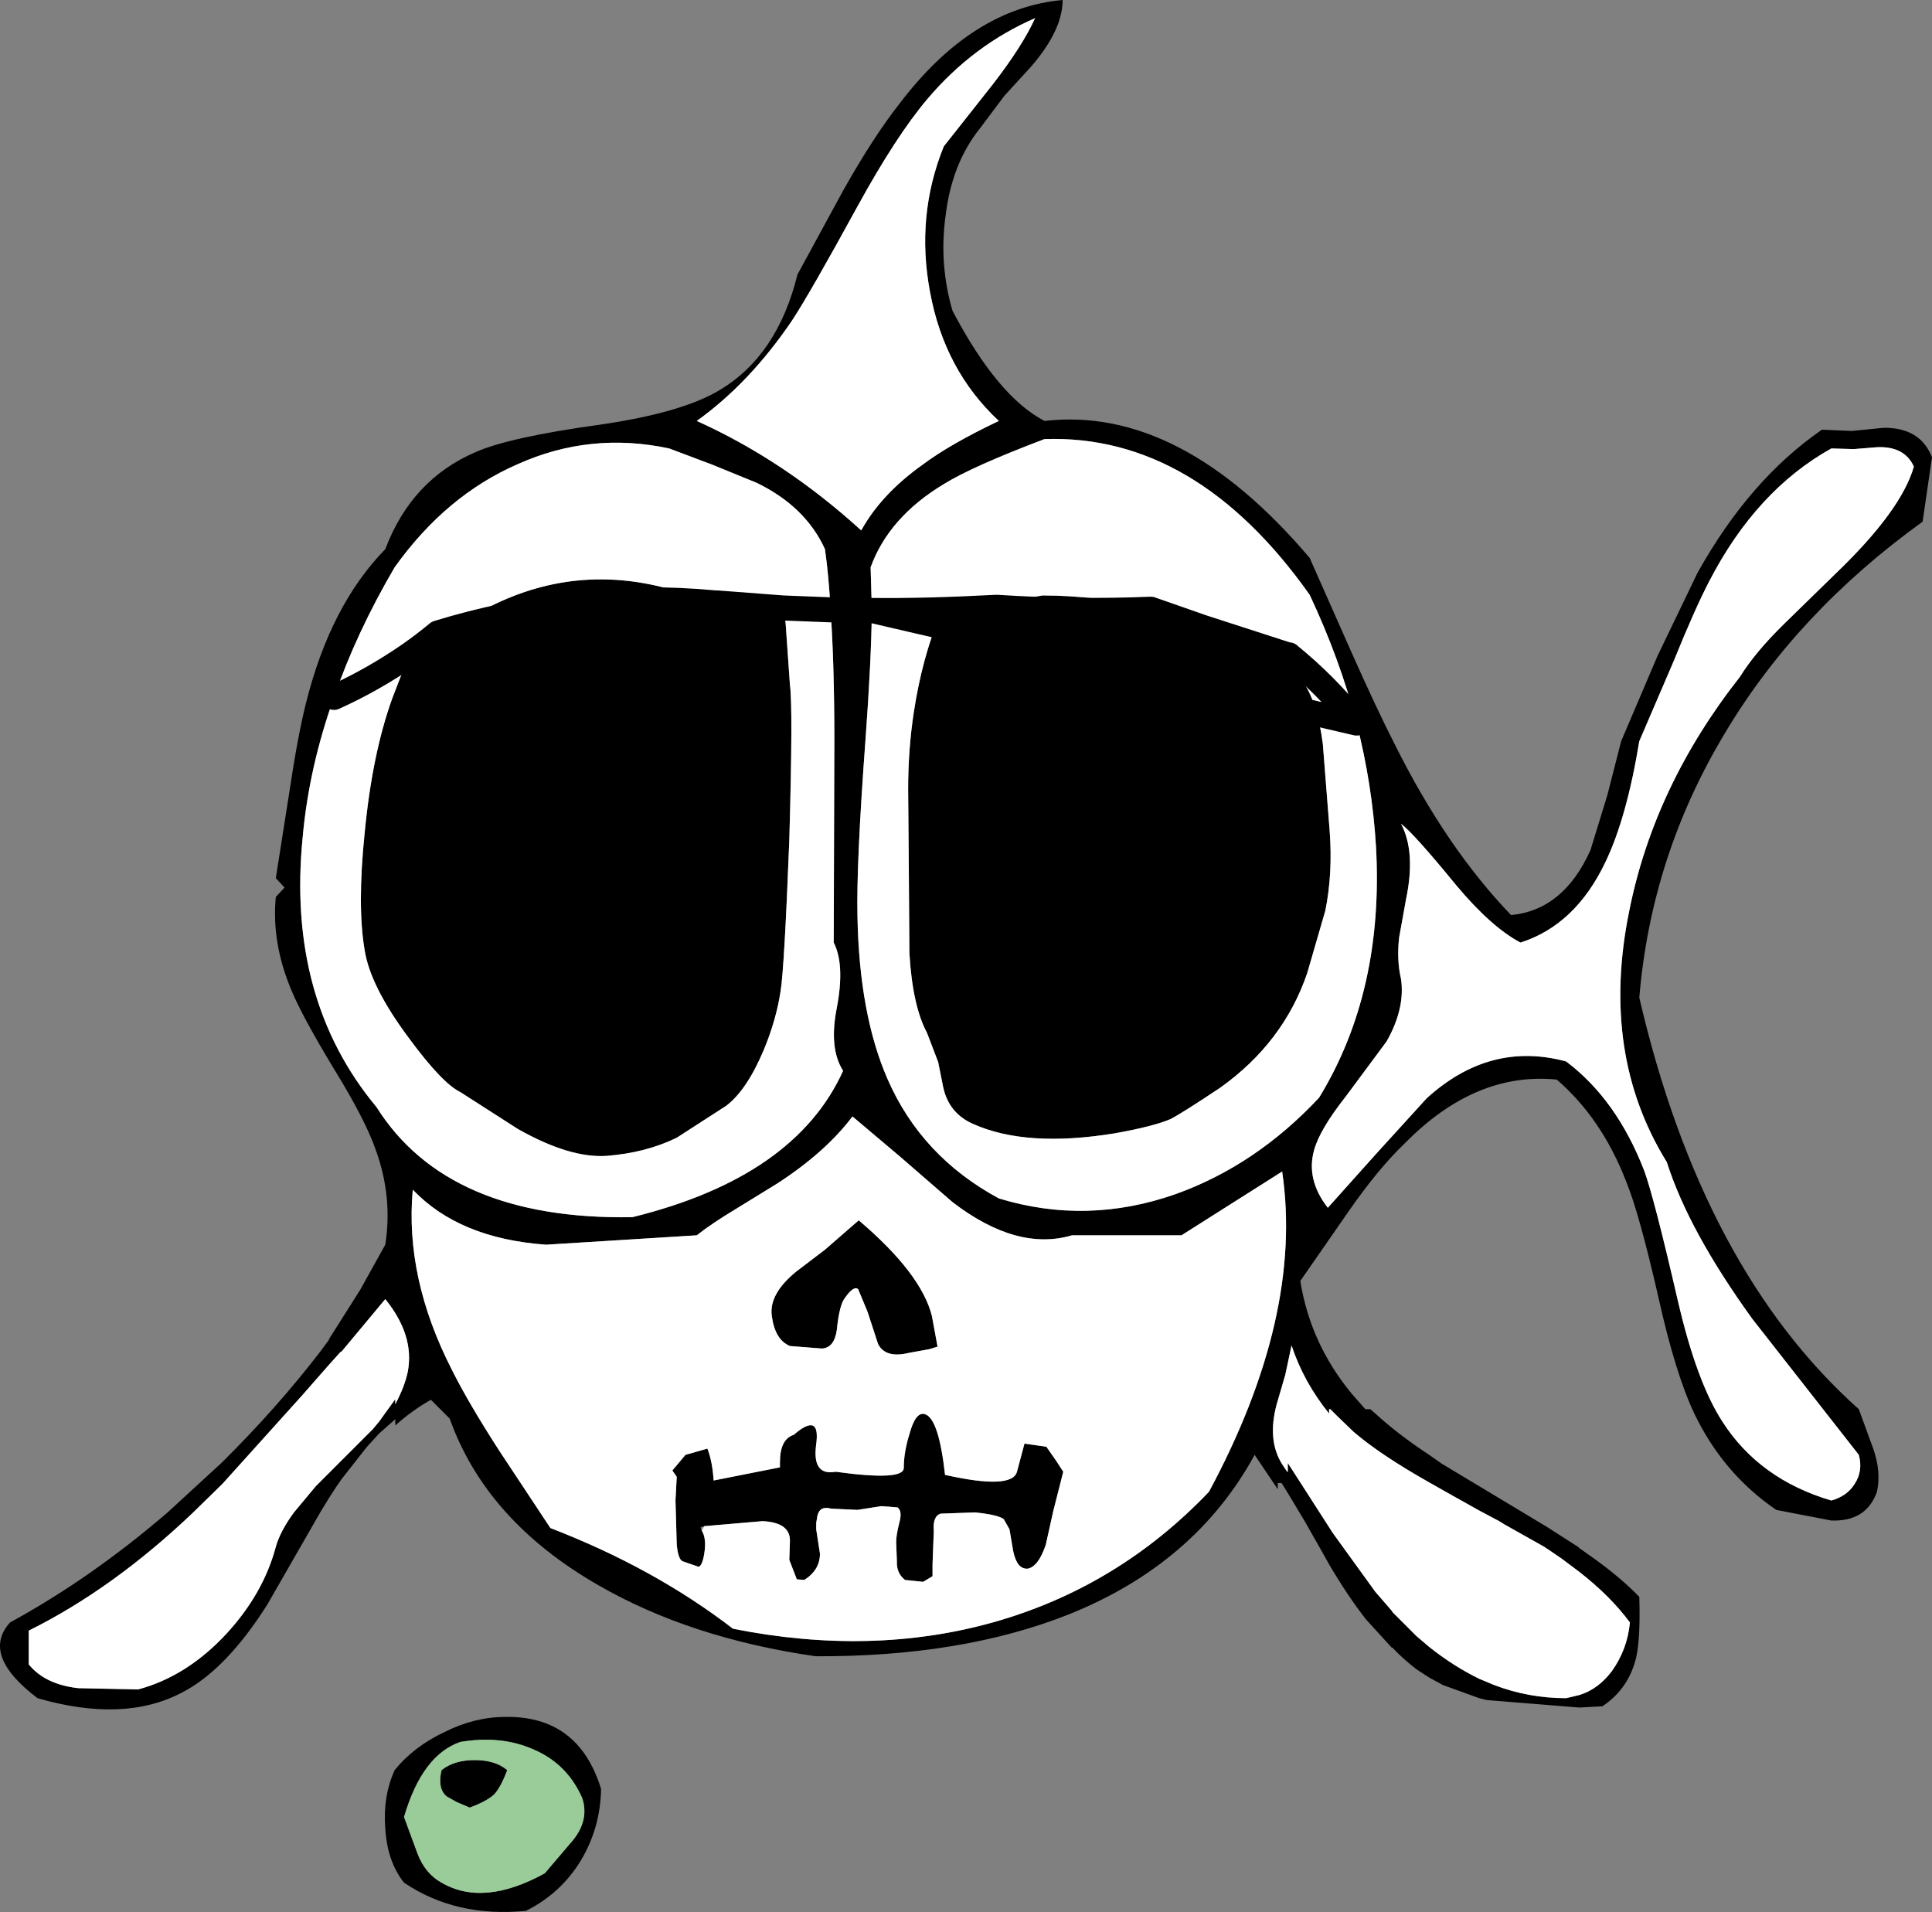 <?xml version="1.0" encoding="UTF-8" standalone="no"?>
<svg xmlns:xlink="http://www.w3.org/1999/xlink" height="152.85px" width="154.45px" xmlns="http://www.w3.org/2000/svg">
  <rect width="100%" height="100%" fill="#808080" stroke="none"/>
  <g transform="matrix(1.0, 0.0, 0.0, 1.0, 68.25, 97.1)">
    <path d="M79.95 -61.2 L78.15 -61.25 Q72.15 -57.9 68.4 -50.65 67.25 -48.45 65.55 -44.25 L62.8 -37.85 Q61.8 -31.75 60.1 -28.2 57.7 -23.15 53.3 -21.75 50.95 -23.0 48.15 -26.35 44.8 -30.45 43.75 -31.25 44.95 -29.0 44.15 -25.2 L43.6 -22.15 Q43.4 -20.35 43.75 -18.85 44.1 -16.5 42.6 -13.85 L39.3 -9.4 Q37.25 -6.8 36.8 -5.15 36.15 -2.8 37.9 -0.55 L41.75 -4.85 45.8 -9.3 Q50.85 -13.9 56.95 -12.25 61.0 -9.2 63.2 -3.5 64.0 -1.3 65.9 6.95 67.4 13.4 69.45 16.55 72.4 21.15 78.15 22.85 79.4 22.5 80.0 21.55 80.7 20.5 80.35 19.2 L71.85 8.35 Q66.75 1.3 65.0 -4.2 59.65 -12.85 62.0 -24.3 64.0 -34.3 70.85 -43.0 72.05 -44.95 74.4 -47.25 L78.55 -51.3 Q83.75 -56.3 84.75 -59.8 84.0 -61.45 81.8 -61.35 L79.95 -61.2 M77.4 -62.75 L79.8 -62.65 82.3 -62.9 Q85.25 -62.95 86.2 -60.55 L85.45 -55.4 Q75.4 -48.15 69.65 -38.5 63.75 -28.7 62.8 -17.35 67.85 4.4 80.35 15.55 L81.5 18.7 Q82.15 20.55 81.8 22.15 80.95 24.55 78.15 24.45 L73.75 23.6 Q69.5 20.7 67.2 15.9 65.7 12.75 64.35 6.7 62.8 -0.1 61.75 -2.65 59.8 -7.7 56.2 -10.8 49.7 -11.45 44.05 -5.7 41.95 -3.7 39.55 -0.25 L35.7 5.3 Q36.5 10.3 39.8 14.3 L40.9 15.55 41.3 15.55 41.7 15.9 Q43.5 17.55 46.0 19.2 L47.0 19.9 55.4 24.95 57.9 26.55 58.0 26.65 59.2 27.5 Q61.35 29.05 62.8 30.55 62.9 33.85 62.55 35.4 61.95 37.9 59.85 39.3 L58.0 39.4 50.6 38.8 50.0 38.65 47.1 37.6 46.0 37.0 45.0 36.35 Q43.95 35.55 43.05 34.6 L43.0 34.6 40.95 32.35 Q39.5 30.5 38.0 27.95 L37.3 26.7 36.05 24.5 34.7 22.25 34.2 21.45 33.9 21.45 33.9 21.95 32.05 19.2 Q27.3 27.9 17.2 31.95 8.65 35.35 -3.05 35.3 -13.1 33.85 -20.45 29.6 -29.4 24.45 -32.3 16.3 L-33.8 14.8 Q-35.25 15.6 -36.65 16.85 L-36.65 16.35 -37.95 17.5 -38.95 18.6 -40.95 21.15 -41.4 21.8 -41.95 22.65 -42.65 23.8 -44.2 26.5 -46.9 31.2 Q-50.2 36.4 -53.7 38.2 -58.35 40.65 -65.25 38.65 -69.8 35.2 -67.45 32.6 -60.95 29.05 -54.85 23.8 L-50.55 19.85 Q-46.15 15.5 -42.65 10.95 L-41.95 10.0 -41.95 9.95 -39.45 6.0 -37.45 2.4 Q-36.85 -1.4 -38.2 -5.15 -39.05 -7.6 -41.55 -11.65 -44.15 -15.95 -45.0 -18.05 -46.55 -21.8 -46.2 -25.4 L-45.5 -26.15 -46.2 -26.9 -45.1 -33.9 Q-44.45 -38.25 -43.8 -40.85 -41.85 -48.7 -37.45 -53.2 -35.35 -58.75 -30.25 -60.95 -27.55 -62.15 -20.3 -63.15 -13.75 -64.1 -10.75 -65.9 -6.1 -68.65 -4.5 -75.15 L-0.8 -81.95 Q1.6 -86.2 3.65 -88.8 9.45 -96.45 16.7 -97.1 16.7 -94.7 14.2 -91.8 L12.05 -89.45 10.1 -86.85 Q7.85 -84.05 7.35 -79.9 6.8 -76.0 7.9 -72.25 11.5 -65.4 15.25 -63.45 26.1 -64.7 36.45 -52.5 L39.75 -45.05 Q41.75 -40.55 43.2 -37.7 47.35 -29.35 52.55 -23.95 56.75 -24.35 58.9 -29.15 L60.25 -33.55 61.35 -37.85 64.25 -44.65 67.45 -51.3 Q71.6 -58.75 77.4 -62.75 M1.45 -48.3 Q1.4 -44.25 0.95 -38.1 0.2 -28.05 0.3 -23.8 0.45 -16.0 2.7 -10.85 5.4 -4.65 11.6 -1.3 18.65 0.85 25.75 -1.65 32.15 -3.95 37.2 -9.35 42.4 -17.85 41.75 -29.45 41.45 -34.4 40.2 -39.3 38.85 -44.45 36.45 -49.55 27.35 -62.4 15.25 -62.0 9.45 -59.8 7.2 -58.4 2.8 -55.75 1.35 -51.75 L1.45 -48.3 1.4 -48.3 -1.85 -48.35 Q-2.0 -51.1 -2.3 -53.2 -3.85 -56.6 -7.75 -58.5 L-11.3 -59.95 -14.75 -61.25 Q-21.05 -62.6 -26.85 -60.0 -32.6 -57.5 -36.7 -51.75 -39.75 -46.55 -41.55 -41.35 -43.55 -35.75 -44.05 -30.2 -45.35 -17.25 -38.15 -8.6 -32.45 0.45 -17.7 0.2 -4.7 -3.0 -0.85 -11.5 -2.0 -13.3 -1.35 -16.55 -0.7 -20.0 -1.6 -21.75 L-1.55 -37.95 Q-1.55 -43.95 -1.85 -48.35 L1.4 -48.3 1.45 -48.3 M11.15 -90.4 Q13.5 -93.45 14.5 -95.65 9.55 -93.5 5.9 -89.2 3.4 -86.25 0.3 -80.6 -3.5 -73.65 -4.95 -71.45 -8.35 -66.45 -12.55 -63.45 -5.55 -60.3 0.6 -54.7 2.2 -57.6 5.5 -59.95 7.7 -61.6 11.6 -63.45 7.25 -67.5 6.1 -73.75 4.95 -79.85 7.2 -85.4 L11.15 -90.4 M-5.6 -48.25 L-5.45 -47.35 -5.1 -42.35 Q-4.85 -40.6 -5.15 -29.95 -5.55 -19.65 -5.85 -17.85 -6.2 -15.55 -7.2 -13.15 -8.55 -9.95 -10.2 -8.7 L-14.15 -6.15 Q-16.6 -4.95 -19.75 -4.7 -22.7 -4.5 -26.85 -6.85 L-31.45 -9.8 Q-32.9 -10.5 -35.55 -14.1 -38.65 -18.25 -39.1 -21.15 -39.7 -24.65 -39.1 -30.5 -38.5 -36.8 -36.9 -41.25 L-35.55 -44.75 Q-34.4 -45.55 -33.25 -46.5 -34.4 -45.55 -35.55 -44.75 L-35.3 -45.35 -33.25 -46.5 Q-28.05 -48.1 -22.2 -48.8 -16.9 -49.45 -11.05 -48.9 L-5.7 -48.25 -5.6 -48.25 M34.85 -44.7 L35.85 -42.7 Q37.05 -41.05 37.5 -37.65 L38.05 -30.65 Q38.3 -27.25 37.7 -24.3 L36.25 -19.3 Q34.35 -13.75 29.3 -10.15 26.3 -8.15 25.35 -7.65 23.95 -7.05 20.85 -6.5 13.8 -5.35 9.55 -7.25 7.6 -8.1 7.15 -10.2 L6.75 -12.2 5.85 -14.55 Q4.7 -16.7 4.45 -20.9 L4.4 -28.1 4.35 -34.0 Q4.35 -37.2 4.8 -40.15 5.45 -44.45 6.9 -47.95 L11.35 -48.55 11.5 -48.55 Q17.65 -48.15 23.75 -48.4 L27.9 -46.95 23.75 -48.4 Q17.65 -48.15 11.5 -48.55 L11.35 -48.55 13.6 -49.25 15.1 -49.5 Q19.55 -49.5 23.75 -48.4 L27.4 -47.2 27.9 -46.95 29.6 -46.2 Q32.1 -45.0 34.7 -44.75 L34.8 -44.75 34.85 -44.7 34.8 -44.75 34.7 -44.75 34.8 -44.75 34.85 -44.7 M-12.15 25.25 Q-11.75 25.9 -11.95 27.1 -12.1 28.05 -12.4 28.15 L-13.7 27.7 Q-14.05 27.5 -14.15 26.35 L-14.25 22.85 -14.15 20.95 -14.5 20.45 -13.45 19.2 -11.7 18.7 Q-11.3 19.7 -11.2 21.25 L-5.9 20.2 -5.9 19.8 Q-5.9 17.95 -4.8 17.6 -2.65 15.75 -3.0 18.35 -3.35 20.9 -1.45 20.55 4.0 21.3 4.0 20.25 4.0 19.0 4.45 17.55 4.95 15.7 5.7 15.95 6.8 16.3 7.3 20.8 12.65 22.0 13.05 20.55 L13.65 18.3 15.4 18.55 16.2 19.7 16.75 20.55 15.95 23.7 15.35 26.4 Q14.75 28.15 13.9 28.3 13.05 28.35 12.75 26.9 L12.45 25.15 12.0 24.35 Q11.6 24.0 9.7 23.8 L6.95 23.9 Q6.3 24.1 6.4 25.3 L6.3 27.95 6.3 28.9 5.55 29.35 4.1 29.2 Q3.4 28.65 3.45 27.7 L3.4 26.4 Q3.35 25.75 3.65 24.6 3.9 23.7 3.5 23.4 L2.2 23.3 0.3 23.6 -1.8 23.5 Q-2.7 23.25 -2.9 24.05 L-3.0 24.65 -3.0 25.15 -2.7 27.1 Q-2.7 28.4 -3.95 29.2 L-4.55 29.15 -5.15 27.6 -5.1 26.05 Q-5.1 24.6 -7.3 24.5 L-11.95 24.9 -12.25 25.0 -12.15 25.25 M1.1 7.75 L0.35 5.95 Q0.0 5.65 -0.7 6.65 -1.15 7.2 -1.35 9.2 -1.55 10.65 -2.55 10.7 L-5.1 10.5 Q-6.3 10.0 -6.55 8.1 -6.8 6.35 -4.6 4.55 L-2.3 2.8 0.4 0.45 Q5.4 4.7 6.25 8.1 L6.7 10.55 6.05 10.75 4.4 11.05 Q2.55 11.5 1.95 10.35 L1.1 7.75 M50.0 23.65 L47.5 22.25 46.0 21.4 Q42.1 19.2 39.95 17.35 L38.55 16.0 38.45 15.9 38.1 15.55 38.0 15.55 38.0 15.9 Q35.95 13.35 35.0 10.45 L34.5 12.8 33.8 15.2 Q33.05 18.05 34.25 19.95 L34.65 20.55 34.7 20.55 34.7 19.85 38.3 25.45 41.7 30.15 43.0 31.65 43.1 31.8 45.0 33.7 46.0 34.55 Q47.95 36.1 50.0 37.1 L51.2 37.6 Q53.95 38.65 56.95 38.65 L58.0 38.4 Q59.5 37.95 60.6 36.5 61.85 34.75 62.05 32.6 60.5 30.5 58.0 28.55 L56.6 27.5 55.5 26.75 55.2 26.55 52.0 24.75 51.6 24.5 50.0 23.65 M7.9 -1.0 L3.75 -4.6 -0.1 -7.85 Q-2.25 -5.0 -6.1 -2.5 L-9.35 -0.5 Q-11.35 0.7 -12.55 1.65 L-24.6 2.4 Q-31.55 1.9 -35.25 -2.0 -35.9 5.05 -32.1 12.45 -30.8 15.05 -28.35 18.85 L-24.25 25.05 Q-15.95 28.25 -9.65 33.1 1.4 35.3 11.1 32.6 21.1 29.8 28.4 22.15 35.95 8.1 34.25 -3.45 L26.2 1.65 17.45 1.65 Q13.05 2.95 7.9 -1.0 M-5.65 -48.5 L-5.65 -48.65 -5.65 -48.5 M-11.05 -48.9 Q-16.9 -49.45 -22.2 -48.8 -28.05 -48.1 -33.25 -46.5 L-28.7 -48.8 Q-21.3 -52.35 -13.25 -49.55 L-11.05 -48.9 M-37.45 6.75 L-37.95 7.35 -40.95 10.95 -41.0 10.95 -41.05 11.0 -41.95 12.0 -44.1 14.45 -50.45 21.5 -52.8 23.8 Q-59.2 29.9 -65.95 33.25 L-65.95 35.95 Q-64.65 37.55 -62.0 37.85 L-57.2 37.95 Q-53.3 36.9 -50.15 33.5 -47.2 30.3 -46.2 26.55 -45.85 25.3 -44.75 23.8 L-43.0 21.7 -38.45 17.15 -37.95 16.55 -36.65 14.75 -36.65 15.15 Q-35.9 13.75 -35.65 12.55 -35.1 9.65 -37.45 6.75" fill="#000000" fill-rule="evenodd" stroke="none"/>
    <path d="M79.95 -61.2 L81.8 -61.35 Q84.0 -61.45 84.75 -59.8 83.75 -56.3 78.55 -51.3 L74.4 -47.25 Q72.05 -44.95 70.85 -43.0 64.0 -34.3 62.0 -24.3 59.65 -12.85 65.0 -4.2 66.75 1.3 71.85 8.35 L80.35 19.2 Q80.7 20.5 80.0 21.55 79.4 22.5 78.15 22.85 72.4 21.15 69.45 16.55 67.4 13.4 65.9 6.95 64.0 -1.3 63.2 -3.5 61.0 -9.2 56.95 -12.25 50.85 -13.9 45.8 -9.3 L41.75 -4.85 37.9 -0.55 Q36.15 -2.8 36.8 -5.15 37.25 -6.8 39.3 -9.4 L42.6 -13.85 Q44.1 -16.5 43.75 -18.85 43.4 -20.35 43.6 -22.15 L44.15 -25.2 Q44.95 -29.0 43.75 -31.25 44.8 -30.45 48.15 -26.35 50.95 -23.0 53.3 -21.75 57.7 -23.15 60.1 -28.2 61.8 -31.75 62.8 -37.85 L65.55 -44.25 Q67.25 -48.45 68.4 -50.65 72.15 -57.9 78.15 -61.25 L79.95 -61.2 M11.15 -90.4 L7.2 -85.4 Q4.95 -79.85 6.1 -73.75 7.25 -67.5 11.6 -63.45 7.7 -61.6 5.5 -59.95 2.2 -57.6 0.6 -54.7 -5.55 -60.3 -12.55 -63.45 -8.35 -66.45 -4.95 -71.45 -3.5 -73.65 0.3 -80.6 3.4 -86.25 5.9 -89.2 9.55 -93.5 14.5 -95.65 13.5 -93.45 11.15 -90.4 M1.45 -48.3 L1.35 -51.75 Q2.8 -55.75 7.2 -58.4 9.45 -59.8 15.25 -62.0 27.35 -62.4 36.45 -49.55 38.85 -44.45 40.2 -39.3 41.45 -34.4 41.75 -29.45 42.4 -17.85 37.2 -9.35 32.15 -3.95 25.75 -1.65 18.65 0.85 11.6 -1.3 5.4 -4.65 2.7 -10.85 0.45 -16.0 0.3 -23.8 0.2 -28.05 0.95 -38.1 1.4 -44.25 1.45 -48.3 5.7 -48.25 11.35 -48.55 5.7 -48.25 1.45 -48.3 M-1.85 -48.35 Q-1.55 -43.95 -1.55 -37.95 L-1.6 -21.75 Q-0.7 -20.0 -1.35 -16.55 -2.0 -13.3 -0.85 -11.5 -4.7 -3.0 -17.7 0.2 -32.45 0.45 -38.15 -8.6 -45.35 -17.25 -44.05 -30.2 -43.55 -35.75 -41.55 -41.35 -39.75 -46.55 -36.7 -51.75 -32.6 -57.5 -26.85 -60.0 -21.05 -62.6 -14.75 -61.25 L-11.3 -59.95 -7.75 -58.5 Q-3.85 -56.6 -2.3 -53.2 -2.0 -51.1 -1.85 -48.35 L-5.65 -48.5 -1.85 -48.35 M-5.6 -48.25 L-5.65 -48.5 -5.7 -48.25 -11.05 -48.9 -10.9 -48.9 -5.65 -48.5 -10.9 -48.9 -11.05 -48.9 -13.25 -49.55 Q-21.3 -52.35 -28.7 -48.8 L-33.25 -46.5 -35.3 -45.35 -35.55 -44.75 -36.9 -41.25 Q-38.5 -36.8 -39.1 -30.5 -39.7 -24.65 -39.1 -21.15 -38.65 -18.25 -35.55 -14.1 -32.9 -10.5 -31.45 -9.8 L-26.85 -6.85 Q-22.7 -4.5 -19.75 -4.7 -16.6 -4.95 -14.15 -6.15 L-10.2 -8.7 Q-8.55 -9.95 -7.2 -13.15 -6.2 -15.55 -5.85 -17.85 -5.55 -19.65 -5.15 -29.95 -4.85 -40.6 -5.1 -42.35 L-5.45 -47.35 -5.6 -48.25 M34.85 -44.7 Q37.75 -42.35 40.2 -39.3 37.75 -42.35 34.85 -44.7 L34.8 -44.75 34.7 -44.75 Q32.1 -45.0 29.6 -46.2 L27.9 -46.95 27.4 -47.2 23.75 -48.4 Q19.55 -49.5 15.1 -49.5 L13.6 -49.25 11.35 -48.55 6.9 -47.95 Q5.45 -44.45 4.8 -40.15 4.35 -37.2 4.35 -34.0 L4.4 -28.1 4.45 -20.9 Q4.7 -16.7 5.85 -14.55 L6.75 -12.2 7.15 -10.2 Q7.6 -8.1 9.55 -7.25 13.8 -5.35 20.85 -6.5 23.95 -7.05 25.35 -7.65 26.3 -8.15 29.3 -10.15 34.35 -13.75 36.25 -19.3 L37.7 -24.3 Q38.3 -27.25 38.05 -30.65 L37.5 -37.65 Q37.05 -41.05 35.85 -42.7 L34.85 -44.7 M-41.55 -41.35 Q-38.45 -42.75 -35.55 -44.75 -38.45 -42.75 -41.55 -41.35 M34.7 -44.75 L27.9 -46.95 34.7 -44.75 M7.9 -1.0 Q13.05 2.95 17.45 1.65 L26.2 1.65 34.25 -3.45 Q35.95 8.1 28.4 22.15 21.1 29.8 11.1 32.6 1.4 35.3 -9.65 33.1 -15.95 28.25 -24.25 25.05 L-28.35 18.85 Q-30.8 15.05 -32.1 12.45 -35.9 5.05 -35.25 -2.0 -31.55 1.9 -24.6 2.4 L-12.55 1.65 Q-11.35 0.7 -9.35 -0.5 L-6.1 -2.5 Q-2.25 -5.0 -0.1 -7.85 L3.75 -4.6 7.9 -1.0 M50.0 23.65 L51.6 24.5 52.0 24.75 55.2 26.55 55.5 26.75 56.6 27.5 58.0 28.55 Q60.5 30.5 62.05 32.6 61.85 34.75 60.6 36.5 59.5 37.95 58.0 38.4 L56.95 38.65 Q53.95 38.65 51.2 37.6 L50.0 37.1 Q47.95 36.1 46.0 34.55 L45.0 33.7 43.1 31.8 43.0 31.65 41.7 30.15 38.3 25.45 34.7 19.85 34.7 20.55 34.65 20.55 34.25 19.95 Q33.05 18.05 33.8 15.2 L34.5 12.8 35.0 10.45 Q35.95 13.35 38.0 15.9 L38.0 15.55 38.1 15.55 38.45 15.9 38.55 16.0 39.95 17.35 Q42.1 19.2 46.0 21.4 L47.5 22.25 50.0 23.65 M1.1 7.75 L1.95 10.35 Q2.55 11.5 4.4 11.05 L6.05 10.75 6.7 10.55 6.25 8.1 Q5.4 4.7 0.4 0.45 L-2.3 2.8 -4.6 4.55 Q-6.8 6.35 -6.55 8.1 -6.3 10.0 -5.1 10.5 L-2.55 10.7 Q-1.55 10.65 -1.35 9.2 -1.15 7.2 -0.7 6.65 0.0 5.65 0.35 5.95 L1.1 7.75 M-11.95 24.9 L-7.3 24.5 Q-5.1 24.6 -5.1 26.05 L-5.15 27.6 -4.55 29.15 -3.95 29.2 Q-2.7 28.4 -2.7 27.1 L-3.0 25.15 -3.0 24.65 -2.9 24.05 Q-2.7 23.25 -1.8 23.5 L0.3 23.6 2.2 23.3 3.5 23.4 Q3.9 23.7 3.65 24.6 3.35 25.75 3.4 26.4 L3.45 27.7 Q3.4 28.65 4.1 29.2 L5.55 29.35 6.3 28.9 6.3 27.95 6.4 25.3 Q6.3 24.1 6.95 23.9 L9.7 23.8 Q11.6 24.0 12.0 24.35 L12.45 25.15 12.75 26.9 Q13.05 28.35 13.9 28.3 14.75 28.15 15.35 26.4 L15.95 23.7 16.75 20.55 16.2 19.7 15.4 18.55 13.65 18.3 13.05 20.55 Q12.65 22.0 7.3 20.8 6.8 16.3 5.7 15.95 4.95 15.7 4.45 17.55 4.0 19.0 4.0 20.25 4.0 21.3 -1.45 20.55 -3.35 20.9 -3.0 18.35 -2.65 15.75 -4.8 17.6 -5.9 17.95 -5.9 19.8 L-5.9 20.2 -11.2 21.25 Q-11.3 19.7 -11.7 18.7 L-13.45 19.2 -14.5 20.45 -14.15 20.95 -14.25 22.85 -14.15 26.35 Q-14.05 27.5 -13.7 27.7 L-12.4 28.15 Q-12.1 28.05 -11.95 27.1 -11.75 25.9 -12.15 25.25 L-11.95 24.9 M-5.65 -48.5 L-5.65 -48.65 -5.65 -48.5 M-37.45 6.75 Q-35.1 9.65 -35.65 12.55 -35.9 13.75 -36.65 15.15 L-36.65 14.75 -37.95 16.55 -38.45 17.15 -43.0 21.7 -44.75 23.8 Q-45.85 25.3 -46.2 26.55 -47.2 30.3 -50.15 33.5 -53.3 36.9 -57.2 37.95 L-62.0 37.85 Q-64.65 37.55 -65.95 35.95 L-65.95 33.25 Q-59.2 29.9 -52.8 23.8 L-50.45 21.5 -44.1 14.45 -41.95 12.0 -41.05 11.0 -41.0 10.95 -40.95 10.95 -37.95 7.35 -37.45 6.75" fill="#ffffff" fill-rule="evenodd" stroke="none"/>
    <path d="M1.45 -48.3 L1.4 -48.3 -1.85 -48.35 -5.65 -48.5 -10.9 -48.9 -11.05 -48.9 Q-16.9 -49.45 -22.2 -48.8 -28.05 -48.1 -33.25 -46.5 -34.4 -45.55 -35.55 -44.75 -38.45 -42.75 -41.55 -41.35 M40.2 -39.3 Q37.75 -42.35 34.85 -44.7 L34.8 -44.75 34.7 -44.75 27.9 -46.95 23.75 -48.4 Q17.65 -48.15 11.5 -48.55 L11.35 -48.55 Q5.7 -48.25 1.45 -48.3 Z" fill="none" stroke="#000000" stroke-linecap="round" stroke-linejoin="round" stroke-width="2.0"/>
    <path d="M-32.7 41.35 Q-30.3 40.15 -27.85 40.15 -22.0 40.05 -20.2 45.9 -20.25 49.0 -21.8 51.6 -23.4 54.25 -26.2 55.65 -31.8 56.2 -35.95 53.4 -37.3 51.7 -37.45 49.05 -37.65 46.5 -36.7 44.4 -35.15 42.5 -32.7 41.35 M-31.45 42.15 Q-34.5 43.2 -35.95 48.15 L-34.9 51.0 Q-34.3 52.65 -32.95 53.4 -29.6 55.35 -24.7 52.65 L-22.4 49.95 Q-21.15 48.35 -21.7 46.65 -22.9 43.9 -25.6 42.75 -28.2 41.6 -31.45 42.15 M-32.55 46.5 Q-33.3 45.85 -32.95 44.4 -31.95 43.6 -30.3 43.6 -28.65 43.6 -27.7 44.4 -28.2 45.75 -28.75 46.35 -29.35 46.9 -30.7 47.4 L-31.75 46.95 -32.55 46.5" fill="#000000" fill-rule="evenodd" stroke="none"/>
    <path d="M-31.45 42.15 Q-28.2 41.6 -25.6 42.75 -22.9 43.9 -21.7 46.65 -21.15 48.35 -22.4 49.95 L-24.7 52.65 Q-29.6 55.35 -32.95 53.4 -34.3 52.65 -34.9 51.0 L-35.95 48.15 Q-34.5 43.2 -31.45 42.15 M-32.55 46.5 L-31.75 46.95 -30.7 47.4 Q-29.35 46.9 -28.75 46.35 -28.2 45.75 -27.7 44.4 -28.65 43.6 -30.3 43.6 -31.95 43.6 -32.95 44.4 -33.3 45.85 -32.55 46.5" fill="#99cc99" fill-rule="evenodd" stroke="none"/>
  </g>
</svg>
